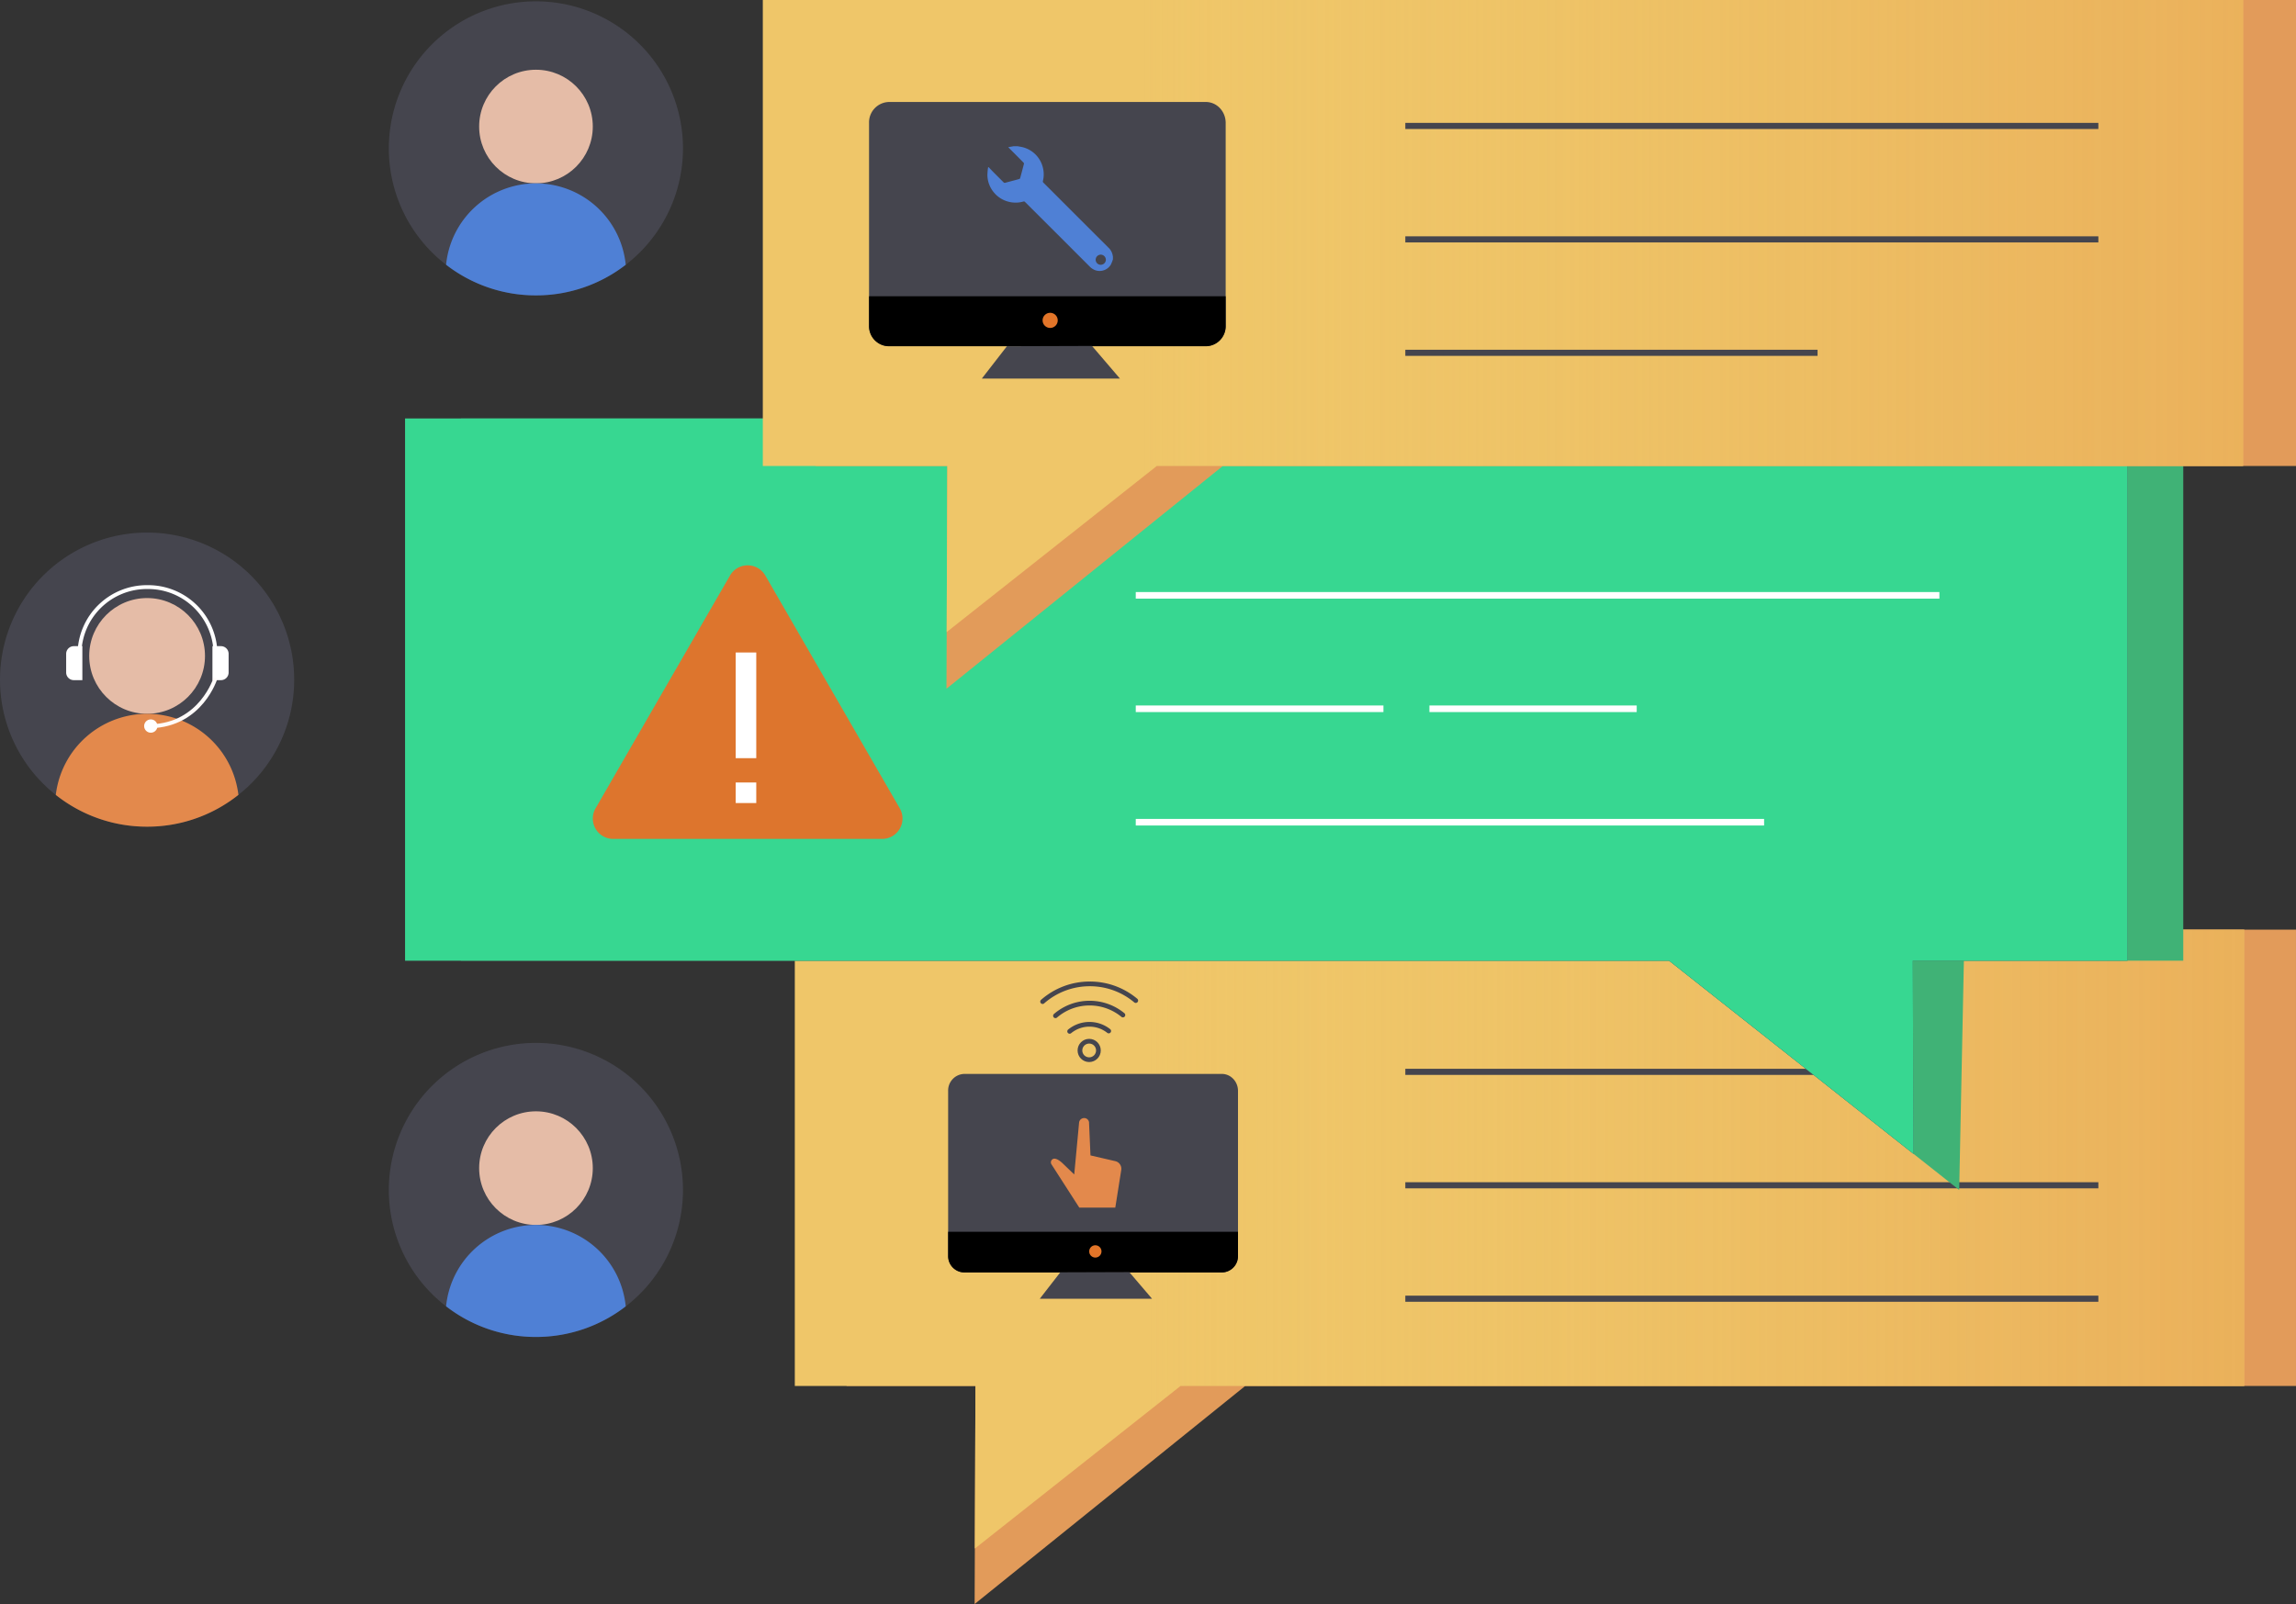 <svg xmlns="http://www.w3.org/2000/svg" xmlns:xlink="http://www.w3.org/1999/xlink" width="685.59" height="479.103" viewBox="0 0 685.59 479.103">
  <rect x="0" y="0" width="685.59" height="479.103" fill="#333333" stroke="none"/>
  <defs>
    <linearGradient id="linear-gradient" x1="0.241" y1="0.5" x2="1.241" y2="0.5" gradientUnits="objectBoundingBox">
      <stop offset="0" stop-color="#efc669" stop-opacity="0"/>
      <stop offset="0.03" stop-color="#efc567" stop-opacity="0.031"/>
      <stop offset="0.36" stop-color="#eab15a" stop-opacity="0.271"/>
      <stop offset="0.65" stop-color="#e7a151" stop-opacity="0.451"/>
      <stop offset="0.86" stop-color="#e5994b" stop-opacity="0.561"/>
      <stop offset="0.99" stop-color="#e49549" stop-opacity="0.6"/>
    </linearGradient>
    <linearGradient id="linear-gradient-2" x1="0.254" y1="0.5" x2="1.254" y2="0.5" xlink:href="#linear-gradient"/>
  </defs>
  <g id="Group_8443" data-name="Group 8443" transform="translate(-177.297 3259.373)">
    <g id="Group_6020" data-name="Group 6020" transform="translate(293.405 -3258.975)">
      <path id="Path_17398" data-name="Path 17398" d="M351.368-3215.163a43.862,43.862,0,0,1-17.094,34.772,43.7,43.7,0,0,1-26.821,9.142,43.619,43.619,0,0,1-26.82-9.157,43.806,43.806,0,0,1-17.094-34.757,43.913,43.913,0,0,1,43.914-43.915A43.913,43.913,0,0,1,351.368-3215.163Z" transform="translate(-263.539 3259.078)" fill="#45454e"/>
      <circle id="Ellipse_1416" data-name="Ellipse 1416" cx="16.967" cy="16.967" r="16.967" transform="translate(26.967 20.431)" fill="#e5bca7"/>
      <path id="Path_17399" data-name="Path 17399" d="M329.877-3194.376a43.7,43.7,0,0,1-26.821,9.141,43.621,43.621,0,0,1-26.82-9.156,26.943,26.943,0,0,1,26.82-24.3A26.946,26.946,0,0,1,329.877-3194.376Z" transform="translate(-259.142 3273.063)" fill="#4f80d5"/>
    </g>
    <g id="Group_6021" data-name="Group 6021" transform="translate(293.405 -2947.87)">
      <path id="Path_17400" data-name="Path 17400" d="M351.368-2984.082a43.862,43.862,0,0,1-17.094,34.772,43.7,43.7,0,0,1-26.821,9.142,43.619,43.619,0,0,1-26.82-9.157,43.808,43.808,0,0,1-17.094-34.757A43.913,43.913,0,0,1,307.453-3028,43.913,43.913,0,0,1,351.368-2984.082Z" transform="translate(-263.539 3027.997)" fill="#45454e"/>
      <circle id="Ellipse_1417" data-name="Ellipse 1417" cx="16.967" cy="16.967" r="16.967" transform="translate(26.967 20.431)" fill="#e5bca7"/>
      <path id="Path_17401" data-name="Path 17401" d="M329.877-2963.3a43.7,43.7,0,0,1-26.821,9.141,43.617,43.617,0,0,1-26.82-9.156,26.941,26.941,0,0,1,26.82-24.3A26.946,26.946,0,0,1,329.877-2963.3Z" transform="translate(-259.142 3041.983)" fill="#4f80d5"/>
    </g>
    <g id="Group_6023" data-name="Group 6023" transform="translate(177.297 -3100.298)">
      <path id="Path_17402" data-name="Path 17402" d="M265.141-3097.286a43.761,43.761,0,0,1-16.65,34.409,43.654,43.654,0,0,1-27.264,9.5,43.652,43.652,0,0,1-27.265-9.489,43.786,43.786,0,0,1-16.665-34.425,43.939,43.939,0,0,1,43.93-43.93A43.926,43.926,0,0,1,265.141-3097.286Z" transform="translate(-177.297 3141.216)" fill="#45454e"/>
      <g id="Group_6022" data-name="Group 6022" transform="translate(16.665 19.557)">
        <circle id="Ellipse_1418" data-name="Ellipse 1418" cx="17.286" cy="17.286" r="17.286" transform="translate(9.973)" fill="#e5bca7"/>
        <path id="Path_17403" data-name="Path 17403" d="M244.2-3076.8a43.649,43.649,0,0,1-27.264,9.5,43.643,43.643,0,0,1-27.265-9.489,27.459,27.459,0,0,1,27.265-24.222A27.456,27.456,0,0,1,244.2-3076.8Z" transform="translate(-189.675 3135.584)" fill="#e3894c"/>
      </g>
      <path id="Path_17404" data-name="Path 17404" d="M235.546-3109.189a20.127,20.127,0,0,0-20.312-19.935,20.126,20.126,0,0,0-20.31,19.935v3.12" transform="translate(-171.193 3145.404)" fill="none" stroke="#fff" stroke-miterlimit="10" stroke-width="1.152"/>
      <path id="Path_17405" data-name="Path 17405" d="M196.807-3116.019v10.152H194.26a2.287,2.287,0,0,1-2.289-2.286v-5.579a2.288,2.288,0,0,1,2.289-2.287Z" transform="translate(-172.215 3149.942)" fill="#fff"/>
      <path id="Path_17406" data-name="Path 17406" d="M224.414-3116.019v10.152h2.547a2.286,2.286,0,0,0,2.287-2.286v-5.579a2.287,2.287,0,0,0-2.287-2.287Z" transform="translate(-160.98 3149.942)" fill="#fff"/>
      <path id="Path_17407" data-name="Path 17407" d="M230.062-3108.959s-4.206,13.982-19.3,14.42" transform="translate(-165.708 3152.386)" fill="none" stroke="#fffbfa" stroke-miterlimit="10" stroke-width="1.177"/>
      <circle id="Ellipse_1419" data-name="Ellipse 1419" cx="1.989" cy="1.989" r="1.989" transform="translate(43.039 55.796)" fill="#fff"/>
    </g>
    <g id="Group_6024" data-name="Group 6024" transform="translate(414.628 -2981.693)">
      <path id="Path_17408" data-name="Path 17408" d="M797.864-2916.841H484.1L403.3-2851.7l.25-65.144H365.06V-3053.12h432.8Z" transform="translate(-349.605 3053.12)" fill="#e29b5a"/>
      <path id="Path_17409" data-name="Path 17409" d="M786.385-2916.841H468.77l-61.433,48.573.186-48.573H353.581V-3053.12h432.8Z" transform="translate(-353.581 3053.12)" fill="#efc669"/>
      <path id="Path_17410" data-name="Path 17410" d="M786.385-2916.841H468.77l-61.433,48.573.186-48.573H353.581V-3053.12h432.8Z" transform="translate(-353.581 3053.12)" fill="url(#linear-gradient)"/>
    </g>
    <g id="Group_6033" data-name="Group 6033" transform="translate(460.412 -2965.502)">
      <g id="Group_6032" data-name="Group 6032">
        <g id="Group_6030" data-name="Group 6030" transform="translate(0 26.891)">
          <g id="Group_6029" data-name="Group 6029">
            <g id="Group_6028" data-name="Group 6028">
              <g id="Group_6027" data-name="Group 6027">
                <g id="Group_6026" data-name="Group 6026">
                  <g id="Group_6025" data-name="Group 6025">
                    <path id="Path_17411" data-name="Path 17411" d="M474.142-3016.041v49.132a4.991,4.991,0,0,1-4.33,5.054,4.317,4.317,0,0,1-.493.025H392.412a4.321,4.321,0,0,1-.493-.025,4.992,4.992,0,0,1-4.331-5.054v-49.132a4.957,4.957,0,0,1,4.824-5.078h76.908a4.58,4.58,0,0,1,1.186.155,4.739,4.739,0,0,1,1.706.857,5.154,5.154,0,0,1,.662.634,5.142,5.142,0,0,1,1.112,2.142,4.831,4.831,0,0,1,.108.585A4.849,4.849,0,0,1,474.142-3016.041Z" transform="translate(-387.588 3021.119)" fill="#45454e"/>
                    <path id="Path_17412" data-name="Path 17412" d="M474.143-2986.092v7.309a4.825,4.825,0,0,1-4.824,4.823H392.411a4.824,4.824,0,0,1-4.822-4.823v-7.309Z" transform="translate(-387.588 3033.25)"/>
                    <path id="Path_17413" data-name="Path 17413" d="M434.66-2977.13l-20.643.067-6.1,7.856h33.514Z" transform="translate(-380.547 3036.353)" fill="#45454e"/>
                    <circle id="Ellipse_1420" data-name="Ellipse 1420" cx="1.841" cy="1.841" r="1.841" transform="translate(42.116 51.175)" fill="#e27529"/>
                  </g>
                </g>
              </g>
            </g>
          </g>
        </g>
        <g id="Group_6031" data-name="Group 6031" transform="translate(28.209)">
          <path id="Path_17414" data-name="Path 17414" d="M411.394-3033.046a15.574,15.574,0,0,1,10.2-3.779,15.617,15.617,0,0,1,9.937,3.553" transform="translate(-407.553 3042.571)" fill="none" stroke="#45454e" stroke-linecap="round" stroke-linejoin="round" stroke-width="1.406"/>
          <path id="Path_17415" data-name="Path 17415" d="M414.538-3030.018a9.34,9.34,0,0,1,5.921-2.11,9.258,9.258,0,0,1,5.746,2" transform="translate(-406.464 3044.198)" fill="none" stroke="#45454e" stroke-linecap="round" stroke-linejoin="round" stroke-width="1.406"/>
          <path id="Path_17416" data-name="Path 17416" d="M408.541-3035.8a21.3,21.3,0,0,1,14.088-5.293,21.245,21.245,0,0,1,13.727,4.984" transform="translate(-408.541 3041.093)" fill="none" stroke="#45454e" stroke-linecap="round" stroke-linejoin="round" stroke-width="1.406"/>
          <circle id="Ellipse_1421" data-name="Ellipse 1421" cx="2.761" cy="2.761" r="2.761" transform="translate(11.146 17.121)" fill="none" stroke="#45454e" stroke-linecap="round" stroke-linejoin="round" stroke-width="1.406"/>
        </g>
      </g>
      <path id="Path_17417" data-name="Path 17417" d="M429.61-2984.577l1.779-11.243a2.329,2.329,0,0,0-1.775-2.633l-7.415-1.718-.434-9.942a1.464,1.464,0,0,0-1.436-1.21,1.515,1.515,0,0,0-1.523,1.285l-1.457,15.563-3.471-3.338s-1.815-1.815-2.874-1.286a1.111,1.111,0,0,0-.454,1.589l8.309,12.932Z" transform="translate(-379.696 3051.401)" fill="#e3894c"/>
    </g>
    <g id="Group_6034" data-name="Group 6034" transform="translate(596.93 -2939.228)">
      <line id="Line_57" data-name="Line 57" x2="123.497" fill="none" stroke="#45454e" stroke-miterlimit="10" stroke-width="1.826"/>
      <line id="Line_58" data-name="Line 58" x2="206.939" transform="translate(0 33.88)" fill="none" stroke="#45454e" stroke-miterlimit="10" stroke-width="1.826"/>
      <line id="Line_59" data-name="Line 59" x2="206.939" transform="translate(0 67.761)" fill="none" stroke="#45454e" stroke-miterlimit="10" stroke-width="1.826"/>
    </g>
    <g id="Group_6035" data-name="Group 6035" transform="translate(298.253 -3134.38)">
      <path id="Path_17418" data-name="Path 17418" d="M279.519-3004.59h360.76l86.637,68.482,1.4-68.482h65.507v-161.942H279.519Z" transform="translate(-262.854 3166.532)" fill="#40b276"/>
      <path id="Path_17419" data-name="Path 17419" d="M267.14-3004.59H644.566l73,57.721-.221-57.721h64.1v-161.942H267.14Z" transform="translate(-267.14 3166.532)" fill="#4b4b53"/>
      <path id="Path_17420" data-name="Path 17420" d="M267.14-3004.59H644.566l73,57.721-.221-57.721h64.1v-161.942H267.14Z" transform="translate(-267.14 3166.532)" fill="#37d791"/>
    </g>
    <g id="Group_6036" data-name="Group 6036" transform="translate(405.074 -3259.373)">
      <path id="Path_17421" data-name="Path 17421" d="M800.237-3120.19H479.789l-82.527,66.533.255-66.533H358.208v-139.183H800.237Z" transform="translate(-342.424 3259.373)" fill="#e29b5a"/>
      <path id="Path_17422" data-name="Path 17422" d="M788.513-3120.19H464.129l-62.742,49.609.19-49.609H346.484v-139.183H788.513Z" transform="translate(-346.484 3259.373)" fill="#efc669"/>
      <path id="Path_17423" data-name="Path 17423" d="M788.513-3120.19H464.129l-62.742,49.609.19-49.609H346.484v-139.183H788.513Z" transform="translate(-346.484 3259.373)" fill="url(#linear-gradient-2)"/>
    </g>
    <g id="Group_6037" data-name="Group 6037" transform="translate(596.93 -3221.757)">
      <line id="Line_60" data-name="Line 60" x2="206.939" fill="none" stroke="#45454e" stroke-miterlimit="10" stroke-width="1.826"/>
      <line id="Line_61" data-name="Line 61" x2="206.939" transform="translate(0 33.881)" fill="none" stroke="#45454e" stroke-miterlimit="10" stroke-width="1.826"/>
      <line id="Line_62" data-name="Line 62" x2="123.095" transform="translate(0 67.762)" fill="none" stroke="#45454e" stroke-miterlimit="10" stroke-width="1.826"/>
    </g>
    <g id="Group_6038" data-name="Group 6038" transform="translate(516.437 -3081.553)">
      <line id="Line_63" data-name="Line 63" x2="239.965" fill="none" stroke="#fff" stroke-miterlimit="10" stroke-width="1.966"/>
      <line id="Line_64" data-name="Line 64" x2="73.958" transform="translate(0 33.881)" fill="none" stroke="#fff" stroke-miterlimit="10" stroke-width="1.966"/>
      <line id="Line_65" data-name="Line 65" x2="187.623" transform="translate(0 67.761)" fill="none" stroke="#fff" stroke-miterlimit="10" stroke-width="1.966"/>
      <line id="Line_66" data-name="Line 66" x2="61.897" transform="translate(87.688 33.881)" fill="none" stroke="#fff" stroke-miterlimit="10" stroke-width="1.966"/>
    </g>
    <g id="Group_6045" data-name="Group 6045" transform="translate(436.793 -3228.913)">
      <g id="Group_6043" data-name="Group 6043">
        <g id="Group_6042" data-name="Group 6042">
          <g id="Group_6041" data-name="Group 6041">
            <g id="Group_6040" data-name="Group 6040">
              <g id="Group_6039" data-name="Group 6039">
                <path id="Path_17424" data-name="Path 17424" d="M476.541-3230.5v60.452a6.143,6.143,0,0,1-5.329,6.219,5.332,5.332,0,0,1-.606.032H375.98a5.355,5.355,0,0,1-.607-.032,6.143,6.143,0,0,1-5.329-6.219V-3230.5a6.1,6.1,0,0,1,5.936-6.248h94.626a5.707,5.707,0,0,1,1.459.19,5.809,5.809,0,0,1,2.1,1.055,6.264,6.264,0,0,1,.815.78,6.332,6.332,0,0,1,1.369,2.637,5.949,5.949,0,0,1,.132.719A5.935,5.935,0,0,1,476.541-3230.5Z" transform="translate(-370.044 3236.748)" fill="#45454e"/>
                <path id="Path_17425" data-name="Path 17425" d="M476.54-3193.65v8.992a5.935,5.935,0,0,1-5.933,5.935H375.978a5.935,5.935,0,0,1-5.933-5.935v-8.992Z" transform="translate(-370.044 3251.673)"/>
                <path id="Path_17426" data-name="Path 17426" d="M427.961-3182.623l-25.4.081-7.5,9.665H436.3Z" transform="translate(-361.38 3255.491)" fill="#45454e"/>
                <circle id="Ellipse_1422" data-name="Ellipse 1422" cx="2.265" cy="2.265" r="2.265" transform="translate(51.82 62.965)" fill="#e27529"/>
              </g>
            </g>
          </g>
        </g>
      </g>
      <g id="Group_6044" data-name="Group 6044" transform="translate(35.345 13.217)">
        <path id="Path_17427" data-name="Path 17427" d="M405.325-3226.931c.341.062.684.12,1.025.185a8.3,8.3,0,0,1,6.591,6.551,8.2,8.2,0,0,1-.061,3.616.5.5,0,0,0,.152.547c2.586,2.57,5.158,5.158,7.737,7.735q5.838,5.837,11.683,11.667a4.14,4.14,0,0,1,1.283,2.469.537.537,0,0,0,.042.111v.9a11.82,11.82,0,0,1-.627,1.6,3.924,3.924,0,0,1-4.378,1.734,4.391,4.391,0,0,1-1.918-1.165q-5.245-5.251-10.5-10.5-4.435-4.434-8.875-8.859a.473.473,0,0,0-.39-.086,8.4,8.4,0,0,1-4.669.018,8.282,8.282,0,0,1-4.252-2.8,8.221,8.221,0,0,1-1.871-5.186,19.554,19.554,0,0,1,.206-2.249l.141-.049c.451.469.9.947,1.354,1.41,1.033,1.041,2.075,2.073,3.107,3.114a.471.471,0,0,0,.522.149c1.395-.384,2.795-.742,4.19-1.124a.443.443,0,0,0,.259-.265q.581-2.12,1.129-4.25a.446.446,0,0,0-.1-.36c-1.379-1.4-2.768-2.787-4.153-4.178-.133-.133-.261-.272-.431-.451l1.6-.288Zm24.816,35.414a1.541,1.541,0,0,0,1.532-1.518,1.553,1.553,0,0,0-1.539-1.514,1.543,1.543,0,0,0-1.512,1.506A1.528,1.528,0,0,0,430.142-3191.517Z" transform="translate(-396.297 3226.931)" fill="#4f80d5"/>
      </g>
    </g>
    <g id="Group_6046" data-name="Group 6046" transform="translate(354.306 -3090.518)">
      <path id="Path_17428" data-name="Path 17428" d="M349.75-3130.909a6.085,6.085,0,0,1,10.539,0l20.075,34.772,20.075,34.771a6.084,6.084,0,0,1-5.269,9.127h-80.3a6.084,6.084,0,0,1-5.27-9.127l20.075-34.771Z" transform="translate(-308.775 3133.952)" fill="#dd752d"/>
      <rect id="Rectangle_6525" data-name="Rectangle 6525" width="6.138" height="31.566" transform="translate(42.674 26.034)" fill="#fff"/>
      <rect id="Rectangle_6526" data-name="Rectangle 6526" width="6.138" height="6.138" transform="translate(42.674 64.863)" fill="#fff"/>
    </g>
  </g>
</svg>
